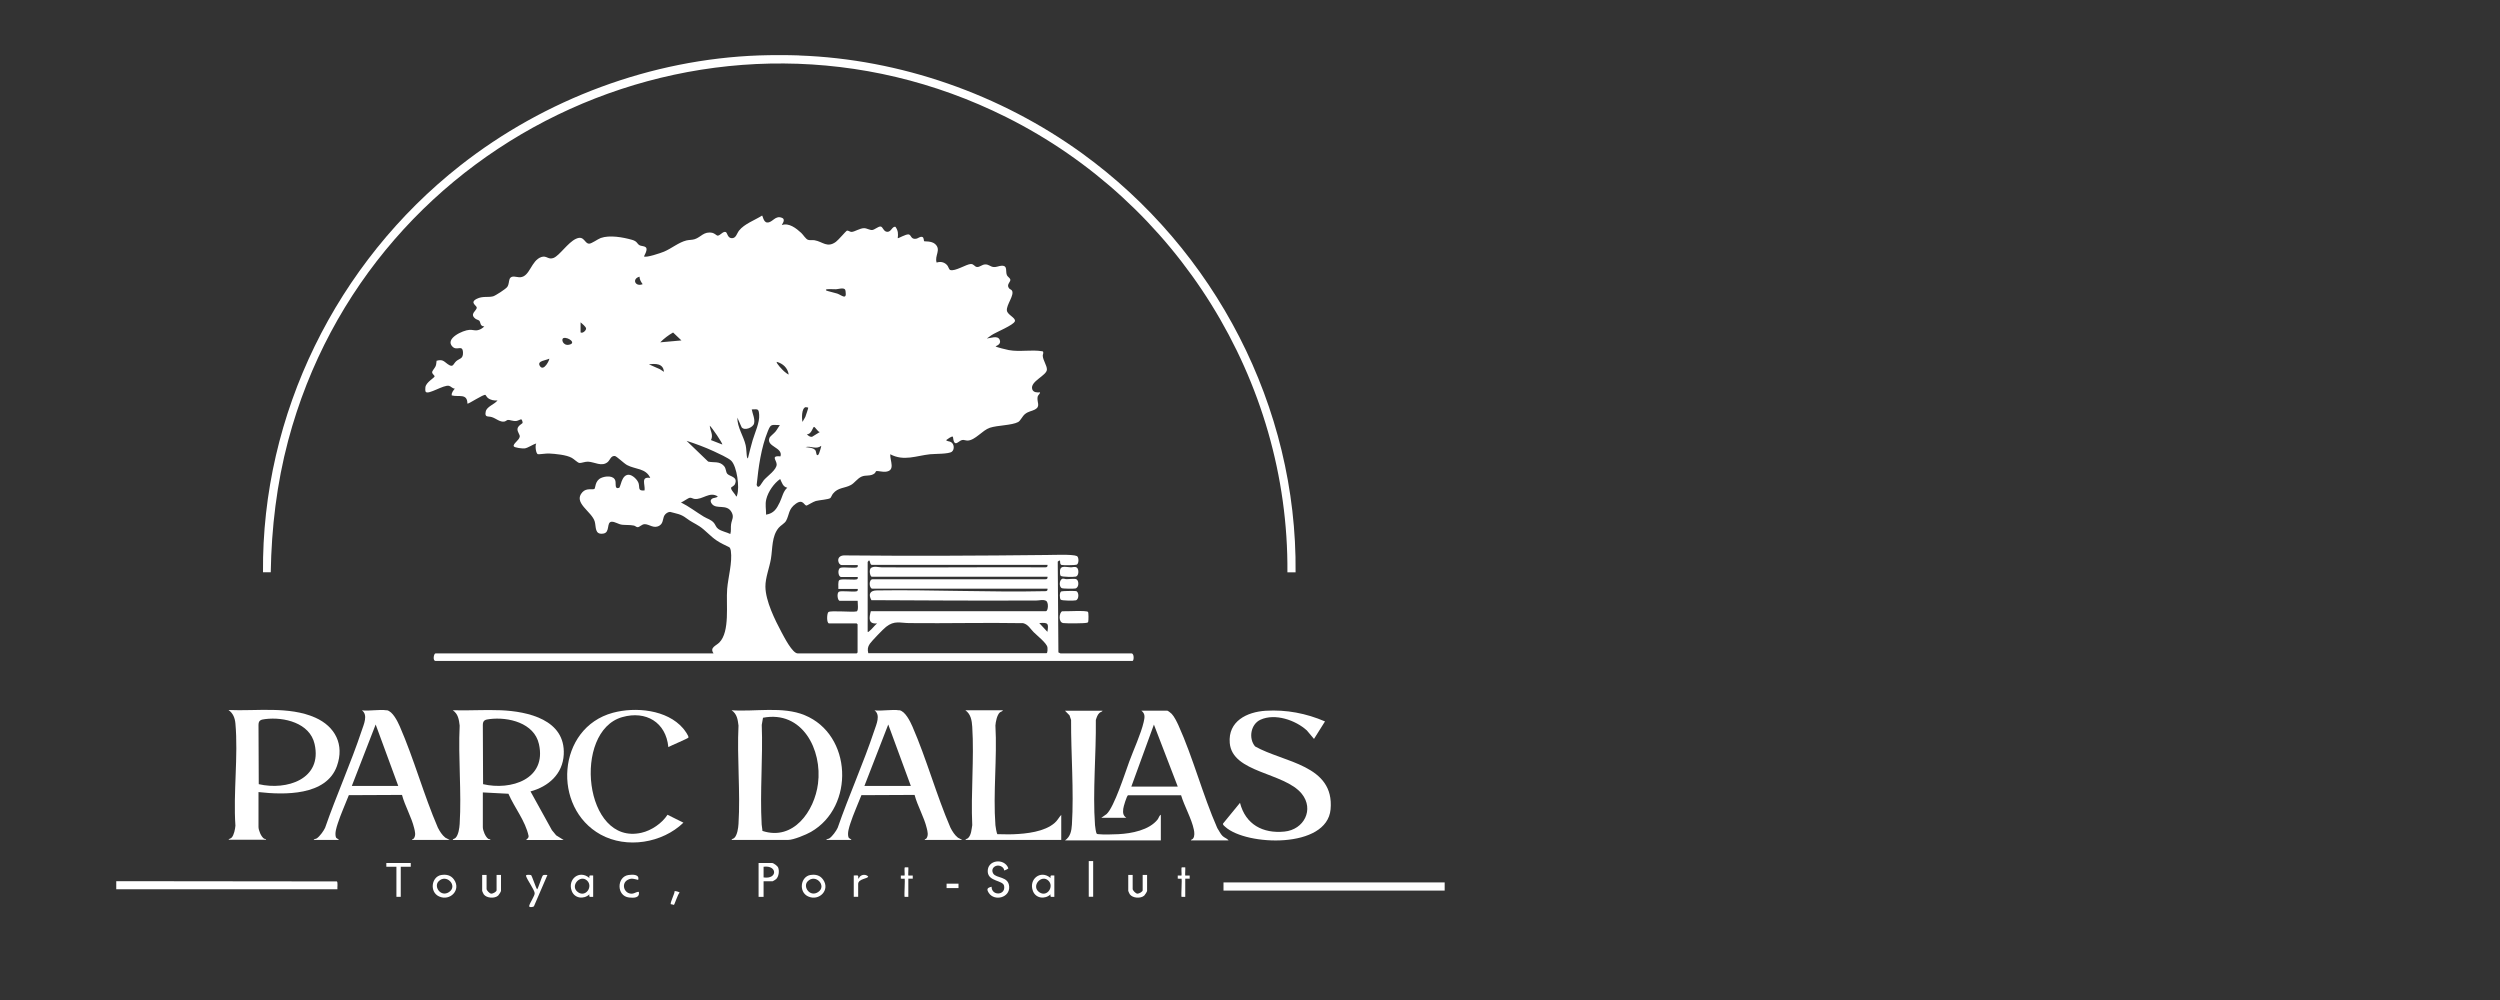 <svg xmlns="http://www.w3.org/2000/svg" id="Layer_1" data-name="Layer 1" viewBox="0 0 300 120"><rect x="0" y="0" width="300" height="120" fill="#333333" stroke="none"/><defs><style>      .cls-1 {        fill: #fff;      }    </style></defs><path class="cls-1" d="M95.91,6.66c12.13.43,24.14,4.65,33.94,11.74,15.95,11.55,25.82,30.42,25.62,50.28h-.98c.18-23.07-13.26-44.4-33.75-54.63C86.15-3.22,44.45,15.81,34.58,52.87c-1.37,5.16-2,10.46-2.09,15.8h-.93c-.16-18.97,8.84-37.15,23.65-48.79,10.16-7.99,22.93-12.77,35.9-13.23,1.54-.05,3.28-.05,4.81,0Z"></path><path class="cls-1" d="M13.95,105.74l26.47.03c.15.1.04.74.07.94H13.95v-.98Z"></path><path class="cls-1" d="M85.61,78.38c-.47-.68.34-.9.71-1.28,1.3-1.32.79-4.6.94-6.43.12-1.43.64-3.18.44-4.58-.02-.15-.07-.31-.18-.42-.53-.26-1.03-.48-1.52-.81-.74-.49-1.37-1.25-2.06-1.7-.6-.39-.98-.52-1.6-.99-.66-.5-1.14-.52-1.92-.74-.2-.01-.43.13-.57.27-.39.39-.17,1.01-.68,1.35-.69.46-1.24-.15-1.8-.15-.38,0-.61.39-.89.36-.12-.01-.26-.16-.41-.19-.5-.1-.93-.05-1.4-.1s-.89-.39-1.28-.36c-.65.05-.14,1.29-.99,1.42-1.06.17-.85-.8-1.03-1.44-.34-1.21-2.65-2.26-1.48-3.53.49-.54,1.23-.25,1.44-.39.14-.1.05-.97.79-1.31.51-.24,1.56-.35,1.73.36.08.33-.12,1.02.44.82.2-.07.27-1.56,1.14-1.57.47,0,1.09.61,1.21,1.05.14.52-.12.92.71.83.09-.71-.5-1.69.68-1.5-.53-1.18-1.79-1.01-2.78-1.54-.39-.21-1.26-1.07-1.47-1.09-.48-.04-.56.46-.85.72-.72.61-1.58-.01-2.37-.04-.38-.01-.8.19-1.05.15-.2-.03-.65-.48-.9-.61-.64-.36-1.96-.48-2.72-.52-.34-.02-1.17.12-1.34.08-.25-.06-.36-1.05-.2-1.28-.43.11-.99.54-1.4.59-.22.03-1.24-.08-1.3-.26-.11-.31.65-.71.72-1.15.04-.25-.31-.57-.27-.94s.59-.64.61-.7c.02-.11-.06-.39-.15-.44-.05-.03-.42.17-.57.19-.43.06-.83-.15-1.04-.12-.12.01-.26.16-.4.19-.54.12-1.03-.38-1.54-.53-.45-.14-.88.09-.72-.67.12-.6,1.07-.86,1.41-1.33-.41.04-.84-.04-1.16-.3-.13-.11-.26-.35-.28-.36-.22-.13-2.07,1.14-2.17,1.04-.01-1.27-1.04-.76-1.88-.98-.05-.33.19-.58.37-.82-.28.01-.44-.26-.69-.33-.64-.17-2.51,1.13-2.81.71-.06-.09-.05-.44-.03-.56.09-.59,1.09-1.12,1.1-1.28.01-.14-.31-.29-.29-.52.01-.16.34-.52.42-.72.09-.23.07-.41.11-.64.74-.2.86.06,1.33.4.69.49.63,0,1.04-.36.37-.32.82-.25.8-1.01-.04-1.04-.7-.17-1.25-.71-.98-.96,1.23-1.99,2.04-2.03.32-.02.57.09.88.06.34-.04.65-.23.89-.47-.55-.02-.42-.48-.6-.68-.07-.08-.32-.14-.45-.23-.79-.59.15-.97.14-1.35,0-.25-.89-.6,0-1.05.72-.36,1.32-.14,1.96-.3.27-.07,1.56-.9,1.71-1.14.21-.33.16-.63.27-.93.21-.53.87-.19,1.28-.22,1.18-.08,1.29-2.01,2.54-2.43.64-.21.82.37,1.46.11.72-.29,1.72-1.85,2.68-2.29,1.01-.47,1.01.58,1.59.58.3,0,1.03-.55,1.39-.68,1.07-.38,2.67-.09,3.76.22.63.18.59.47.88.64.22.14.8.08.85.41.05.31-.18.67-.3.94.26.19,2.04-.42,2.4-.57.91-.38,1.76-1.12,2.71-1.35.3-.07.69-.05.98-.15.75-.24,1.09-.97,2.11-.76.26.05.53.34.63.34.32,0,.64-.55.97-.44.21.07.21.7.7.74.54.05.63-.55.9-.9.64-.82,1.91-1.26,2.77-1.81.08,0,.16.8.61.83.66.04.97-.94,1.82-.54.44.21-.09.82-.06.85.86-.31,1.73.39,2.33.94.24.22.54.74.82.83.24.08.52,0,.78.05.98.17,1.51.96,2.56.19.28-.2,1.22-1.3,1.3-1.33.2-.07.37.15.58.14.37-.01.99-.45,1.51-.45.31,0,.68.25.97.22s.71-.43.99-.42c.3.01.35.64.83.64s.57-.69.97-.6c.32.45.34.83.27,1.36.05.06.99-.51,1.31-.45.34.06.24.62.9.52.25-.04.47-.31.75-.21.19.06.16.47.21.51.05.04.87-.05,1.3.32.8.69-.09,1.42.2,2.24.49-.17,1-.04,1.31.38.1.14.18.46.32.51.58.2,1.94-.71,2.48-.72.37,0,.44.34.74.36.34.02.59-.3.98-.31.43-.01.61.27.98.31.39.04.65-.14.98-.15.79-.04.43.7.65,1.15.09.18.36.32.4.5.07.29-.52.6-.15,1.06.08.1.26.15.34.26.35.53-.7,1.74-.6,2.41.07.52,1.07.86.96,1.27-.12.47-2.35,1.35-2.82,1.69l-.55.39c.44-.03,1.3-.41,1.54.15.18.43-.14.64-.49.79.05.1,1.37.41,1.58.45,1.39.25,2.68-.09,4.07.15.17.12,0,.38.01.53.03.55.51,1.18.5,1.65,0,.73-2.06,1.42-1.76,2.37.13.4.59.4.94.37-.03.24-.25.29-.3.57-.1.61.39,1.11-.31,1.49-.4.21-.77.21-1.19.54-.34.27-.54.81-.84.97-.77.4-2.47.38-3.38.68s-1.76,1.51-2.68,1.54c-.23,0-.44-.11-.65-.07-.46.09-.95,1.03-1.11-.39-.15-.12-.67.32-.82.41.16.16.4.12.59.23.39.22.44.88.11,1.15-.37.3-2.05.25-2.62.31-1.67.18-3.15.87-4.78,0-.04.81.67,1.97-.56,2.1-.33.04-.94-.12-1.11-.08-.07.02-.11.2-.2.27-.47.39-1.06.17-1.56.39-.53.23-.86.79-1.31,1.02-.74.4-1.52.27-2.13,1.03-.12.14-.22.43-.31.52-.19.18-1.36.25-1.75.36-.3.08-1.05.55-1.11.55-.31,0-.41-.84-1.28-.23-.93.66-.77,1.31-1.18,2.06-.17.31-.65.55-.89.84-.85,1.02-.72,2.49-.93,3.73-.18,1.07-.67,2.26-.66,3.33.02,1.73,1.14,3.98,1.95,5.5.3.55,1.29,2.51,1.93,2.51h7.07s.11-.1.11-.11v-3.38s-.1-.11-.11-.11h-3.31c-.32,0-.27-1.21-.08-1.36.28-.22,2.85.04,3.38-.08.27-.09.12-.99.13-1.27h-2.14c-.28,0-.39-.93-.11-1.09.25-.15,1.64.04,2.07-.04.19-.03.21-.12.19-.3h-2.33c.03-.24-.08-.93.13-1.06.35-.22,2.01.08,2.17-.14.05-.07.03-.15.03-.23h-1.99c-.36,0-.46-.92-.11-1.09s1.92.11,2.07-.11c.05-.07.03-.15.03-.23h-1.92c-.45,0-.76-1.1.25-1.16,8.13.08,16.28.04,24.41-.05.71,0,3.06-.11,3.56.13.25.12.26.96-.05,1.04-.23.06-1.53.08-1.77.03-.39-.07.03-.85-.48-.4l.08,10.89.25.12h8.5c.38-.02.31.9.15.9H52.26c-.36,0-.21-.9,0-.9h33.35ZM76.74,33.2c-.96.27-.5,1.26.38.9-.2-.27-.37-.55-.38-.9ZM101.39,34.72c-.22-.22-.8-.02-1.07-.01-.33.01-.74-.04-1.06,0-.1.01-.22.05-.11.15.05.05,1.12.3,1.32.37.53.19,1.16.83,1-.26-.01-.08-.03-.2-.09-.25ZM69.67,39.89c.25.16.68-.24.66-.48-.02-.2-.49-.59-.66-.73v1.2ZM81.78,40.86l-1.01-.96c-.56.32-1.09.72-1.54,1.18l2.56-.23ZM67.62,40.57c-.32.11-.07.94.65.8.98-.19-.14-.97-.65-.8ZM65.91,43.04c-.38.21-1.51.25-1.13.87.47.77,1.21-.79,1.13-.87ZM94.64,44.92c-.13-.78-.68-1.29-1.43-1.5-.12.14.72,1,.87,1.13.07.06.51.43.56.38ZM79.67,44.62c-.07-1.02-1.02-1-1.8-.9l1.33.59.47.31ZM96.97,48.91s-.23-.06-.3-.05c-.49.13-.47,1.36-.37,1.77l.34-.6c.04-.17.39-1.06.34-1.13ZM89.75,55c.19-.73.35-1.46.57-2.18.27-.89.85-2.14.78-3.04-.06-.77-.15-.67-.89-.65.09.52.41,1.14.28,1.68-.11.48-1.12.92-1.49.47l-.52-1.17c-.01,1.19.76,2.24,1,3.32.09.41.08.82.13,1.22.01.08.03.35.14.35ZM93.58,51.01c-.99,0-1.06-.2-1.43.71-.82,2.02-1.13,4.31-1.35,6.47.23.66.62-.3.86-.57.42-.49,1.57-1.26,1.54-1.91-.02-.5-.74-1.05.46-.95.33-1.1-1.79-1.14-1.31-2.25.06-.13.57-.54.71-.72.2-.24.34-.54.53-.79ZM86.67,53.34c.09-.1-1.27-2.09-1.5-2.26.05.63.46,1.09.15,1.73l1.35.53ZM98.4,51.84c-.26.04-.6-.7-.75-.6-.12.08-.32.93-.83.86.16.19.36.34.62.32l.96-.59ZM88.32,59.58c.12-.01.12-.11.14-.19.3-.93-.02-3.38-.7-4.09-.33-.34-1.6-.91-2.09-1.14-1.06-.49-2.17-.9-3.28-1.26l2.59,2.49c.68.16,1.34-.09,1.89.52.29.32.2.71.41.95.3.34,1.29.33.92,1.22-.09.23-.43.36-.45.41-.15.26.54.82.59,1.11ZM98.23,54.53c.06-.07.35-.99.32-1.03-.66.49-1.22-.03-1.88.15l.62.09c.23.06.5.14.6.38.06.13.06.73.34.41ZM94.49,58.53c-.55-.1-.66-.62-.87-1.05-.75.52-1.44,1.52-1.66,2.4-.17.67-.02,1.2-.03,1.88.93-.16,1.26-.69,1.64-1.48.29-.59.4-1.33.91-1.76ZM86.14,59.58c-.98-.66-1.83.42-2.81.29-.18-.02-.36-.16-.53-.14-.26.03-.8.49-1.09.56.97.48,1.81,1.14,2.73,1.7.44.27.9.35,1.25.78.18.23.23.51.5.7.38.28,1.03.4,1.45.61.12-.38.03-.78.09-1.16.08-.57.38-.86.07-1.44-.57-1.07-1.82-.3-2.37-1.01-.16-.21-.23-.43,0-.61.21-.16.56-.09.72-.3ZM104.49,73.34h21.02c.27,0,.37-1.1-.02-1.26s-.72-.02-1.1-.02c-6.6.03-13.22,0-19.82-.04-.39-.69-.19-1.16.64-1.17,6.72-.1,13.5.24,20.23.09.21,0,.29-.09.26-.3h-21.02c-.39,0-.47-1.16.07-1.13h20.69c.21.01.29-.09.26-.3h-21.09c-.19,0-.4-.9-.04-1.09.39-.21.85-.04,1.24-.04,6.54.04,13.09-.04,19.63,0,.21,0,.29-.09.26-.3h-21.09c-.29,0-.15-.9-.49-.34v8.38c.13.03.15-.05.23-.11.31-.24.59-.65.9-.9-1.09.1-.96-.67-.75-1.47ZM104.19,78.38h21.39c.15,0,.13-.59.11-.71-.08-.49-1.24-1.4-1.65-1.81s-.65-.92-1.26-1.08c-4.56-.08-9.12.04-13.67-.01-1.12-.01-1.77-.34-2.78.45-.33.25-1.73,1.71-1.95,2.03-.26.38-.29.68-.19,1.12ZM125.69,75.82c.16-1.02.09-1.14-.98-1.05l.98,1.05Z"></path><path class="cls-1" d="M54.33,100.78c.03-.13.21-.11.33-.23.36-.35.47-1.19.5-1.68.24-3.84-.19-7.93,0-11.8-.09-.73-.18-1.4-.83-1.84,1.91.06,3.85-.08,5.76,0,3.28.14,7.77,1.14,7.56,5.31-.12,2.35-1.84,3.85-3.99,4.43l2.57,4.65.51.62.9.56h-4.51c.13-.17.32-.21.3-.49-.39-1.81-1.68-3.37-2.42-5.06l-3.07-.16v4.17c0,.4.3,1.14.64,1.39.1.08.27.02.27.15h-4.51ZM58.75,86.29c-.5.06-.81.13-.81.7l.03,7.11c3.34.78,7.66-.59,6.7-4.82-.57-2.53-3.67-3.27-5.92-2.99Z"></path><path class="cls-1" d="M87.79,100.78c.03-.13.21-.11.33-.23.36-.35.47-1.19.5-1.68.24-3.84-.19-7.93,0-11.8-.09-.73-.18-1.4-.83-1.84,2.8.2,6.14-.5,8.77.59,5.7,2.34,6.03,10.99.75,14.01-.57.33-2.1.96-2.72.96h-6.8ZM91.49,99.71c3.73,1.23,6.25-2.4,6.67-5.67.53-4.07-1.88-8.82-6.6-7.91l-.15.86c.15,3.93-.23,8.04-.01,11.95.01.26.09.51.09.78Z"></path><path class="cls-1" d="M31.02,95.06v4.17c0,.4.3,1.14.64,1.39.1.08.27.02.27.15h-4.51c.06-.14.25-.12.38-.26.28-.3.42-1.03.45-1.43-.27-3.95.35-8.36,0-12.26-.06-.66-.28-1.23-.83-1.62,3.35.15,7.26-.48,10.4.91,2.41,1.07,3.53,3.25,2.61,5.82-1.28,3.58-6.3,3.47-9.4,3.12ZM31.83,86.29c-.5.06-.81.13-.81.7l.03,7.11c3.34.78,7.66-.59,6.7-4.82-.57-2.53-3.67-3.27-5.92-2.99Z"></path><path class="cls-1" d="M159,86.57l-1.32,2.1-.86-1.02c-1.35-1.23-3.82-2.09-5.57-1.28-1.17.54-1.45,2.24-.64,3.2,3.42,1.94,9.54,2.2,9.06,7.55-.43,4.76-10.1,4.39-12.63,2.11-.11-.1-.34-.26-.27-.41l2.03-2.48c.66,2.59,2.74,3.71,5.33,3.45,2.35-.23,3.6-2.66,2.08-4.54-2.1-2.58-8.34-2.49-8.64-6.09-.22-2.61,2.05-3.73,4.32-3.87,2.47-.15,4.86.31,7.11,1.28Z"></path><path class="cls-1" d="M107.91,85.22c.72.12,1.31,1.35,1.58,1.96,1.7,3.9,2.87,8.21,4.56,12.13.23.45.5.89.9,1.21l.52.27h-4.51c0-.12.14-.08.22-.19.25-.37.13-.82.03-1.22-.31-1.31-1.11-2.67-1.46-3.99l-6.38.03c-.43,1.11-.97,2.28-1.33,3.4-.15.47-.37,1.13-.23,1.62.06.21.3.2.36.35h-3.01c.03-.13.24-.1.37-.19.36-.25.8-.86.99-1.26,1.36-3.91,3.1-7.77,4.4-11.68.24-.73.78-1.86.02-2.42.9.11,2.12-.14,2.97,0ZM109.3,94.31l-2.71-7.37-2.86,7.37h5.56Z"></path><path class="cls-1" d="M46.4,85.22c.72.12,1.31,1.35,1.58,1.96,1.7,3.9,2.87,8.21,4.56,12.13.23.45.5.89.9,1.21l.52.27h-4.51c0-.12.14-.08.22-.19.25-.37.13-.82.03-1.22-.31-1.31-1.11-2.67-1.46-3.99l-6.38.03c-.43,1.11-.97,2.28-1.33,3.4-.15.47-.37,1.13-.23,1.62.06.21.3.2.36.35h-3.01c.03-.13.24-.1.37-.19.36-.25.8-.86.99-1.26,1.36-3.91,3.1-7.77,4.4-11.68.24-.73.78-1.86.02-2.42.9.11,2.12-.14,2.97,0ZM47.79,94.31l-2.71-7.37-2.86,7.37h5.56Z"></path><path class="cls-1" d="M147.42,100.85h-4.51c.01-.12.17-.1.26-.23.21-.28.16-.75.09-1.07-.27-1.31-1.14-2.81-1.53-4.12h-6.37c-.15.06-.55,1.38-.57,1.62-.05.49-.04.79.37,1.09h-3.01l.64-.45c.91-.83,2.22-4.93,2.72-6.3s1.41-3.34,1.73-4.74c.12-.54.22-1-.28-1.37h3.12c.06,0,.45.3.52.38.31.32.62.96.81,1.37,1.77,3.92,2.92,8.37,4.66,12.33.2.29.38.71.63.95.22.22.53.29.72.52ZM141.33,94.39l-2.86-7.44-2.71,7.44h5.56Z"></path><path class="cls-1" d="M82.6,88.52c-.08.11-2.1.96-2.4,1.13-.28-2.98-2.69-4.4-5.52-3.6-6.01,1.69-4.61,15.46,2.3,13.88,1.19-.27,2.46-1.13,3.12-2.16l1.91.95c-2.53,2.45-6.8,3.15-9.93,1.43-5.86-3.23-5.26-12.8,1.47-14.62,2.71-.73,6.49-.38,8.42,1.87.13.15.75.96.63,1.12Z"></path><path class="cls-1" d="M132.31,85.29c-.06.13-.25.14-.38.26-.23.21-.34.56-.43.85.05,4.07-.39,8.57-.1,12.61.01.17.12.93.19,1.01s.13.07.22.08c.6.07,1.78.03,2.41,0,1.56-.08,3.69-.48,4.7-1.77.14-.18.17-.45.38-.56v3.08h-11.5c.66-.46.78-1.15.83-1.91.25-4.05-.12-8.47-.1-12.54l-.19-.56-.54-.55h4.51Z"></path><path class="cls-1" d="M120.35,85.22c-.05.17-.26.17-.37.27-.34.31-.5,1.12-.53,1.57.22,3.89-.29,8.1,0,11.96.01.17.15,1.02.24,1.08.63,0,1.28.04,1.91.01,1.56-.06,3.74-.29,4.96-1.36.34-.3.5-.65.79-.97v3.01h-11.5c.03-.13.21-.11.33-.23.38-.38.4-1.04.49-1.54-.18-3.87.24-7.96,0-11.8-.05-.77-.17-1.53-.83-1.99h4.51Z"></path><rect class="cls-1" x="146.82" y="105.89" width="26.54" height=".98"></rect><path class="cls-1" d="M120.5,104.46s0-.22-.19-.38c-.64-.54-1.54.06-1.12.75.36.59,1.82.3,1.91,1.55.1,1.36-1.77,1.8-2.44.78-.31-.47-.19-.63.33-.75,0,1.14,1.73,1.04,1.5-.11-.13-.68-1.87-.5-1.96-1.66-.11-1.48,2-1.72,2.47-.45,0,.07-.47.3-.52.26Z"></path><path class="cls-1" d="M130.56,73.43c.08.09.07,1.04.02,1.21-.03.06-.09.08-.15.09-.32.09-2.44.09-2.83.04-.65-.08-.49-1.31-.13-1.42.45.03,2.9-.13,3.09.08Z"></path><path class="cls-1" d="M91.63,105.74v1.88h-.6v-4.06h1.62c.18,0,.66.36.73.55.16.4.08,1.07-.24,1.38-.05.05-.39.26-.42.26h-1.09ZM91.63,105.29c1.69.26,1.68-1.5,0-1.28v1.28Z"></path><path class="cls-1" d="M71.18,107.62c-.35-.01-.52.12-.45-.3-.67.63-1.78.5-2.12-.4-.54-1.42.93-2.59,2.12-1.56-.06-.42.1-.29.45-.3v2.56ZM70.47,105.69c-.85-.85-2.17.69-1.07,1.4.91.59,1.77-.7,1.07-1.4Z"></path><path class="cls-1" d="M126.52,107.62c-.35-.01-.52.12-.45-.3-.67.63-1.78.5-2.12-.4-.54-1.42.93-2.59,2.12-1.56-.06-.42.1-.29.45-.3v2.56ZM125.82,105.69c-.85-.85-2.17.69-1.07,1.4.91.59,1.77-.7,1.07-1.4Z"></path><path class="cls-1" d="M52.96,105c.61-.1,1.16.03,1.52.55.89,1.25-.48,2.63-1.8,2.02-1.17-.54-.9-2.37.27-2.57ZM52.63,105.76c-.62.64.27,1.94,1.25,1.29,1.11-.74-.31-2.26-1.25-1.29Z"></path><path class="cls-1" d="M97.25,105c.61-.1,1.16.03,1.52.55.89,1.25-.48,2.63-1.8,2.02-1.17-.54-.9-2.37.27-2.57ZM96.92,105.76c-.62.64.27,1.94,1.25,1.29,1.11-.74-.31-2.26-1.25-1.29Z"></path><polygon class="cls-1" points="49.29 103.56 49.29 104.01 48.09 104.01 48.09 107.62 47.57 107.62 47.57 104.01 46.36 104.01 46.36 103.56 49.29 103.56"></polygon><path class="cls-1" d="M58.39,104.99v1.69c0,.16.35.55.57.56.18.01.63-.23.63-.41v-1.84h.53v1.92c0,.08-.26.49-.34.56-.42.38-1.39.32-1.73-.15-.04-.05-.19-.38-.19-.41v-1.92h.53Z"></path><path class="cls-1" d="M135.92,104.99v1.69c0,.16.35.55.57.56.18.01.63-.23.63-.41v-1.84h.53v1.92c0,.08-.26.49-.34.56-.42.38-1.39.32-1.73-.15-.04-.05-.19-.38-.19-.41v-1.92h.53Z"></path><path class="cls-1" d="M63.72,105c.11.07.57,1.5.73,1.72.1,0,.55-1.5.68-1.65.12-.14.4-.06.56-.07l-1.62,3.76c-.08.09-.6.17-.57-.04.05-.35.71-1.25.66-1.56-.07-.46-.88-1.53-1.04-2.05-.06-.19.54-.13.59-.1Z"></path><path class="cls-1" d="M76.59,105.59c-.48-.1-.78-.27-1.26-.01-.84.44-.44,1.72.53,1.66.29-.02.51-.24.8-.22.14.76-.62.74-1.17.68-1.54-.17-1.49-2.5-.07-2.7.49-.07,1.35-.1,1.16.59Z"></path><path class="cls-1" d="M127.29,69.11c-.06-.06-.09-.23-.09-.32-.08-1.04.57-.74,1.32-.71.24,0,.48-.13.71.04.25.19.25.96-.12,1.07-.21.06-1.68.05-1.81-.08Z"></path><path class="cls-1" d="M127.55,69.44c.13-.02.28.06.43.06.27,0,1.02-.09,1.19.01.33.19.32,1.03-.14,1.11-.2.04-1.47.03-1.61-.04-.37-.16-.32-1.08.13-1.15Z"></path><path class="cls-1" d="M127.29,71.97c-.14-.14-.17-.89.06-1,.12-.06,1.58-.07,1.77-.04.37.07.39,1-.02,1.11-.21.06-1.68.05-1.81-.08Z"></path><rect class="cls-1" x="130.65" y="103.33" width=".53" height="4.28"></rect><path class="cls-1" d="M108.55,105.44s-.36.02-.45,0v-.38c.09-.02.43.03.45,0,.05-.05-.07-.96.04-.98h.41c.03.15-.04.94,0,.98.03.03.42-.02.53,0v.38s-.53,0-.53,0v2.18h-.45c-.06-.28.08-2.1,0-2.18Z"></path><path class="cls-1" d="M141.78,105.44s-.36.02-.45,0v-.38c.09-.02.43.03.45,0,.05-.05-.07-.96.04-.98h.41c.03.15-.04.94,0,.98.03.03.42-.02.53,0v.38s-.53,0-.53,0v2.18h-.45c-.06-.28.08-2.1,0-2.18Z"></path><path class="cls-1" d="M102.98,107.62h-.53v-2.56c.43.01.6-.15.53.38.13-.04.13-.2.26-.3.27-.22.69-.22.94.04,0,.27-1.2.26-1.2.9v1.54Z"></path><path class="cls-1" d="M80.87,108.59s-.28-.09-.37-.08c-.13-.15.48-1.29.45-1.57.06-.05.59.09.6.18-.21.17-.59,1.4-.68,1.47Z"></path><rect class="cls-1" x="113.59" y="106.04" width="1.43" height=".53"></rect></svg>